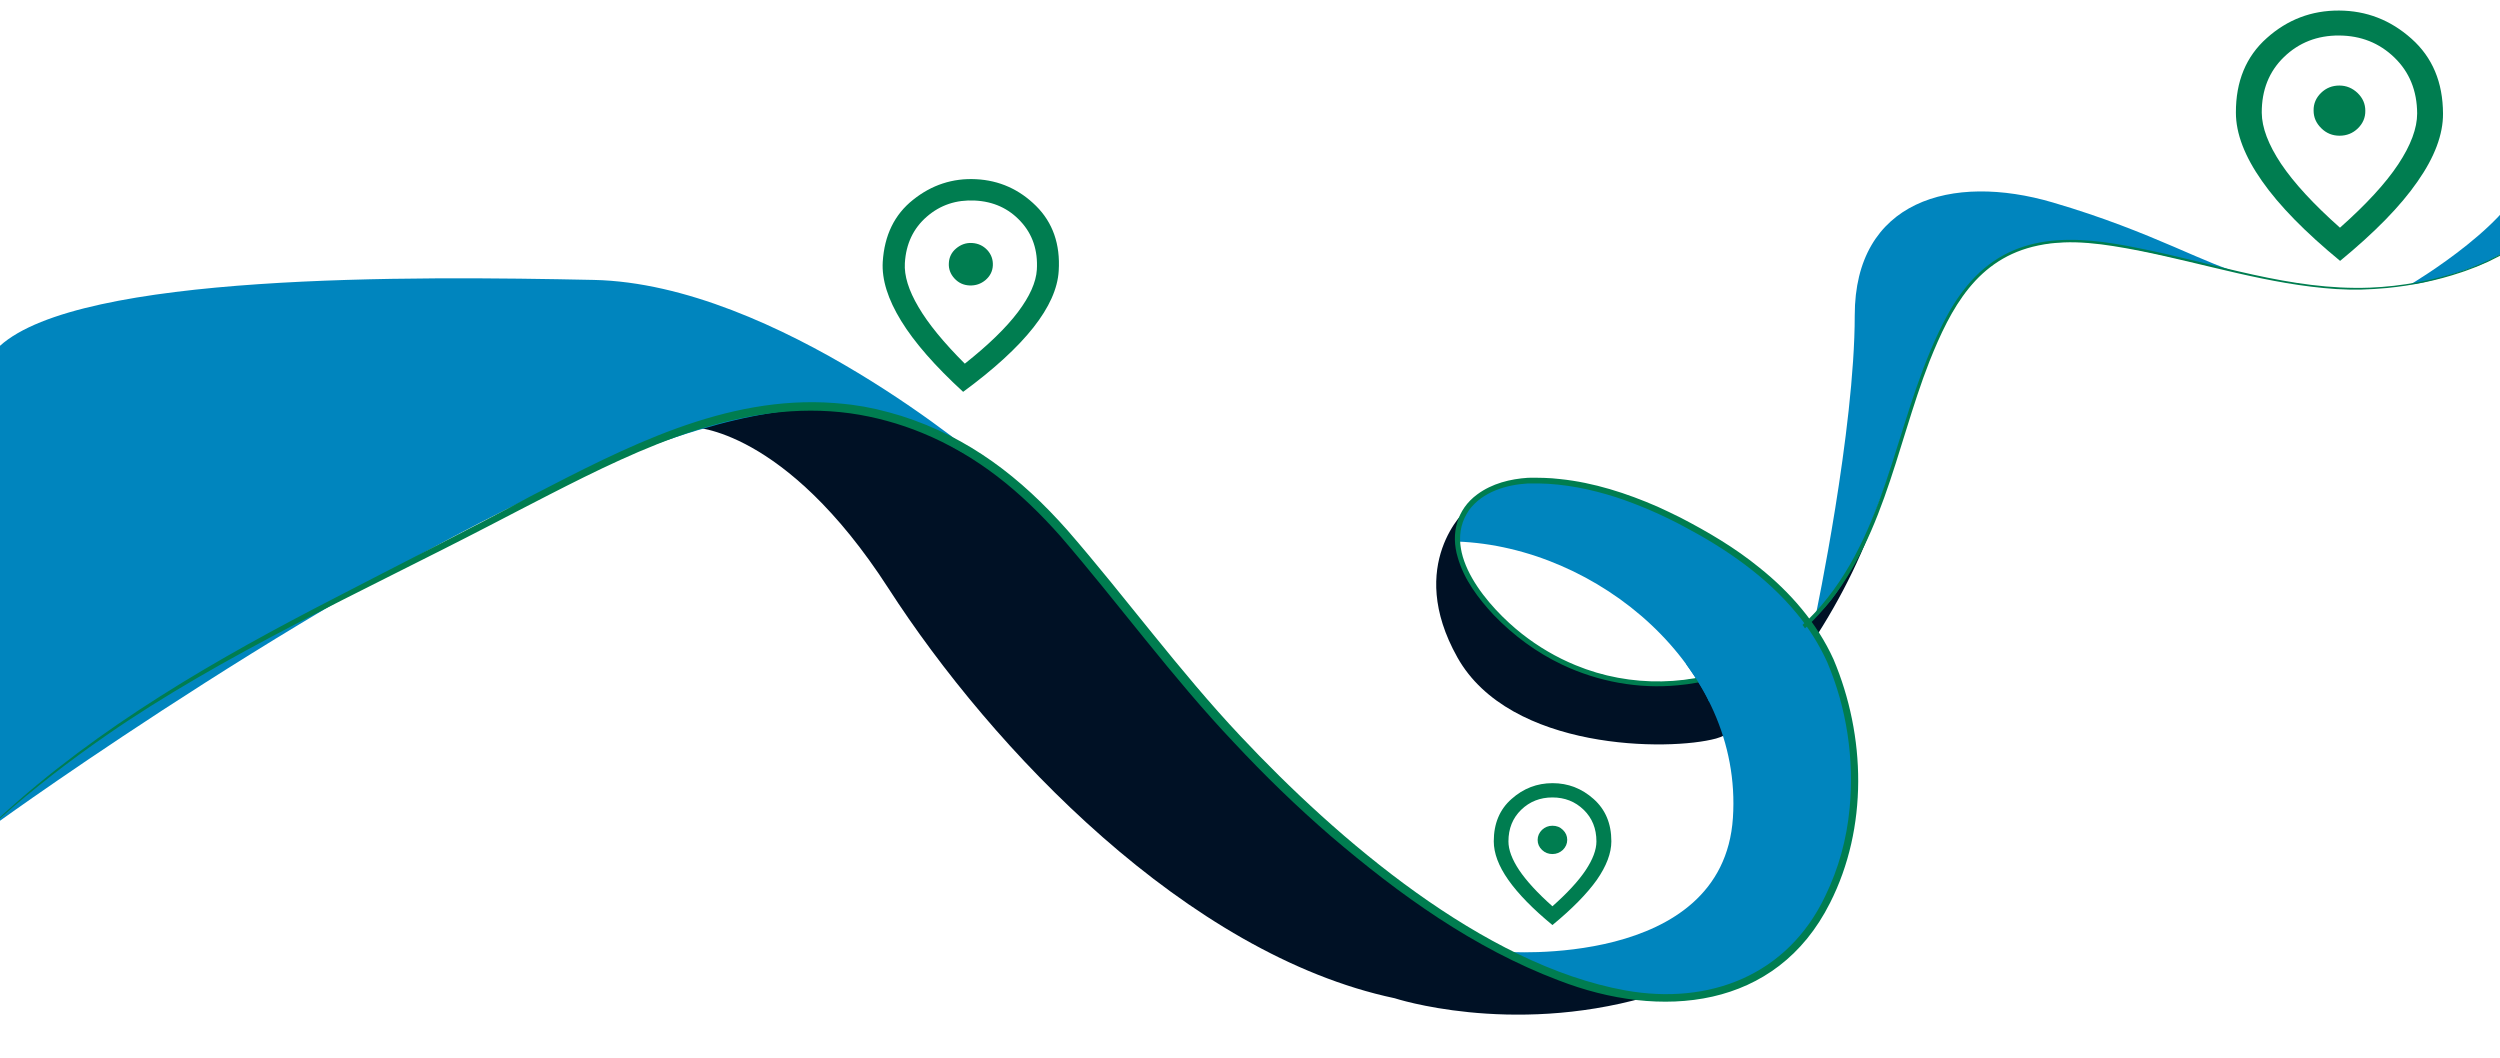 <?xml version="1.0" encoding="utf-8"?>
<!-- Generator: Adobe Illustrator 28.2.0, SVG Export Plug-In . SVG Version: 6.00 Build 0)  -->
<svg version="1.1" id="Layer_2_00000053514113381563459540000006946384114719110790_"
	 xmlns="http://www.w3.org/2000/svg" xmlns:xlink="http://www.w3.org/1999/xlink" x="0px" y="0px" viewBox="0 0 1943.4 822.3"
	 style="enable-background:new 0 0 1943.4 822.3;" xml:space="preserve">
<style type="text/css">
	.st0{fill:#001125;}
	.st1{fill:#0085BE;}
	.st2{fill:#007D50;}
</style>
<g id="Layer_1-2">
	<g>
		<path class="st0" d="M538.3,332.1c0,0,71.6,0.2,152.3,125.2c80.6,125,232.3,284.6,393.6,318.7c0,0,89,29.2,195.1-0.8
			c0,0-103.1,7.4-292.7-174.6L829.9,417.8c0,0-61.4-71.7-115.3-85.8C660.8,318,610.7,302.1,538.3,332.1"/>
		<path class="st1" d="M765.9,359.9c0,0-162.4-139.3-304.3-142.3S62.4,212.3-0.1,268.9s0,0,0,0v369.2c0,0,267.9-193.5,472.9-278.5
			S716.9,342.1,765.9,359.9"/>
		<path class="st0" d="M1140,395.9c0,0-47.9,42.3-7.1,115.1c40.8,72.8,164.8,73,201.1,63.1c36.3-9.9,98.6-98,123.6-172.2
			c0,0-19.8,61.5-71.7,98.6s-119.7,31.2-134.4,27.2c-14.7-4-84-21.7-114.1-88C1137.4,439.8,1129.2,406.5,1140,395.9"/>
		<path class="st1" d="M1411.5,478.1c0,0,30.3-143.9,30.3-232.9s75.1-111,154-87.8c78.9,23.1,121.7,50,149.7,55.7
			c0,0-97.2-23.4-116.5-24.5c-19.3-1.1-54.4-2.6-78.1,15.1c-23.7,17.7-43.1,45.7-65.7,115.2C1462.7,388.5,1438.9,458.5,1411.5,478.1
			"/>
		<path class="st1" d="M1874,221c0,0,86.7-51.3,90.6-91c3.9-39.7,0,0,0,0v54.3c0,0-23.2,16.8-39.1,22.5
			C1909.6,212.6,1883.7,220.7,1874,221"/>
		<path class="st1" d="M1169.1,739.8c0,0,170.2,13.7,178-104c7.8-117.7-105.6-210.8-214.1-214.8c0,0-6.3-58.4,85.1-45.6
			c91.4,12.8,165.9,83.8,165.9,83.8s51.2,53.7,52.5,97.7c1.2,44,20.5,66.2-22.9,155.4c-43.4,89.2-171.4,56.3-171.4,56.3
			L1169.1,739.8L1169.1,739.8z"/>
		<path class="st2" d="M-0.4,635.6c77.2-71,169.3-123.8,262.1-171.5c40.3-21,112.4-57.4,150.9-78.4c73.1-37.8,151.2-78.8,236-72.4
			c3.6,0.2,9.6,0.9,13.2,1.3c2.9,0.5,7.2,1.1,9.8,1.5c1.9,0.4,7.7,1.6,9.8,2c6.5,1.5,13,3.3,19.2,5.2c52.7,16.7,93,48,129.2,88.9
			c45.6,52.5,86.9,109.5,134.6,160.1c75.4,80.3,188.4,177.6,299.1,197.6c65.2,11.7,126.1-11.7,155.4-73.4
			c10.4-21.3,16.7-44.4,18.9-68c3.7-38.5-2.2-78.2-17.4-113.8c-6.2-13.6-14.3-26.6-23.9-38.1c-23.5-28.4-54.3-49.7-86.7-66.9
			c-17.1-9.2-35.1-17.1-53.6-23.2c-19.4-6.2-39.9-10.4-60.3-10.7c-2.3,0-5.7,0-8,0c-17,1-35.4,6.5-45.9,20.7
			c-22.9,33.1,15.7,76.2,41.1,96.2c12.7,10,26.8,18.3,41.7,24.4c42.5,17.6,91.8,16.8,133.6-2.6c22-10.3,41.7-25.5,57.5-43.9
			c54.8-64.3,58.6-153.9,98.3-226.3c4.2-7.7,9.1-15.1,14.7-21.9c35.2-42.9,84.1-39.7,133.6-29.5c59.6,11.7,118.3,33.1,179.8,30.7
			c24.9-1,49.9-5.7,73.5-13.7c17.3-6.1,34.3-14.4,48.7-26c0.2-0.1,0.4-0.1,0.5,0.1c0.1,0.2,0.1,0.4-0.1,0.5
			c-6.8,5.5-14.1,10.3-21.8,14.5c-2.7,1.4-6,3-8.8,4.4c-1.8,0.8-7.1,3.1-9,3.9c-4.1,1.5-8.4,3.3-12.3,4.5
			c-18.6,6.3-38.1,10.2-57.6,12.1c-6.1,0.6-13.5,1-19.6,1.2h-6.6h-3.3c-1.8,0-7.8-0.3-9.8-0.4c-52.4-3.4-102.8-19.9-154-30
			c-25.5-4.8-51.8-9.3-77.5-3.9c-47.7,9.8-68.1,48.6-84.7,90.1c-26.7,68.2-37,147.3-90.5,201.5c-27.7,28.4-65.5,46.8-105,50.3
			c-30.7,3-62.2-2.8-90-16c-19.9-9.4-38-22.8-53.2-38.6c-12-12.9-23.1-27.5-28-44.8c-5.6-18.4-0.7-37.4,15.2-49
			c11.5-8.5,25.6-12,39.5-12.9c8.3-0.1,16.6,0,24.8,1c26.2,2.7,51.8,11,75.9,21.5c5.5,2.5,12.4,5.8,17.8,8.5
			c21.4,11.1,42.3,23.4,61.1,38.7c24.1,19.2,45,43.2,57.8,71.4c25.2,59.6,26.9,131-2.7,189.4c-41.8,83.2-131.7,91-211,60.2
			c-65.8-24.9-123.8-66.6-176.9-112c-26.5-22.9-51.6-47.3-75.5-72.9c-47.9-50.5-89.3-107.6-134.7-160.2
			c-30.6-34.6-64.6-62.8-107.7-80.5c-17.8-7.3-36.7-12.5-55.8-15.2c-83.1-11.4-162,26.4-234.1,63.3c-15,7.6-31.4,16.3-46.4,24
			c-97.5,50.6-207.6,100.4-297.9,163.1C53.8,591.6,26.2,613,0.1,636.1c-0.1,0.1-0.4,0.1-0.5,0S-0.5,635.7-0.4,635.6"/>
		<path class="st1" d="M1310.8,516.4c0,0,14.1,19.3,17.6,28.8l78.5-50.8c0,0-4-6.6-7.6-11.2C1395.7,478.6,1310.8,516.4,1310.8,516.4
			"/>
		<path class="st2" d="M1818.7,105.5c5.5,0,10.3-1.9,14.2-5.7c3.9-3.8,5.9-8.4,5.8-13.7c0-5.4-2-9.9-6-13.8c-4-3.8-8.7-5.8-14.2-5.8
			s-10.3,1.9-14.2,5.7c-3.9,3.8-5.9,8.4-5.8,13.7c0,5.4,2,9.9,6,13.8C1808.4,103.6,1813.2,105.5,1818.7,105.5 M1819,177
			c20.4-18.1,35.5-34.5,45.3-49.3c9.8-14.8,14.7-28,14.7-39.5c-0.1-17.7-6-32.2-17.7-43.5c-11.7-11.3-26-17-43-17.1
			c-16.9-0.1-31.2,5.5-42.8,16.7c-11.6,11.2-17.4,25.7-17.3,43.4c0.1,11.5,5.1,24.7,15,39.6C1783.2,142.2,1798.5,158.8,1819,177
			 M1819.1,202.8c-27.1-22.3-47.4-43-60.8-62.2c-13.4-19.1-20.2-36.8-20.2-53c-0.1-24.3,7.9-43.7,24-58
			c16.1-14.4,34.8-21.5,56.2-21.4c21.3,0.1,40.1,7.4,56.3,21.9c16.3,14.5,24.4,33.9,24.5,58.2c0.1,16.2-6.5,33.8-19.8,52.8
			C1866.1,160.2,1846,180.7,1819.1,202.8"/>
		<path class="st2" d="M1206.8,663.9c3.1,0,5.8-1.1,8.1-3.2c2.2-2.2,3.4-4.8,3.4-7.8s-1.1-5.6-3.4-7.8c-2.2-2.2-4.9-3.2-8.1-3.2
			s-5.8,1.1-8.1,3.2c-2.2,2.2-3.4,4.8-3.4,7.8s1.1,5.6,3.4,7.8C1201,662.9,1203.7,663.9,1206.8,663.9 M1206.8,704.5
			c11.6-10.3,20.2-19.6,25.8-28c5.6-8.4,8.4-15.9,8.4-22.4c0-10-3.3-18.2-9.9-24.6c-6.6-6.4-14.7-9.6-24.3-9.6s-17.7,3.2-24.3,9.6
			s-9.9,14.6-9.9,24.6c0,6.5,2.8,14,8.4,22.4C1186.6,684.8,1195.2,694.2,1206.8,704.5 M1206.8,719.1c-15.3-12.6-26.7-24.3-34.3-35.1
			c-7.6-10.8-11.3-20.8-11.3-30c0-13.8,4.6-24.8,13.8-32.9c9.2-8.2,19.8-12.3,31.9-12.3s22.7,4.1,31.9,12.3
			c9.2,8.2,13.8,19.1,13.8,32.9c0,9.2-3.8,19.2-11.3,30C1233.6,694.8,1222.1,706.5,1206.8,719.1"/>
		<path class="st2" d="M753.7,221.9c4.7,0.2,8.8-1.2,12.4-4.2c3.6-3.1,5.5-6.9,5.7-11.4s-1.2-8.5-4.3-11.9
			c-3.2-3.4-7.1-5.2-11.8-5.5s-8.8,1.2-12.4,4.2s-5.5,6.9-5.7,11.4c-0.3,4.5,1.2,8.5,4.3,11.9C745.1,219.9,749,221.7,753.7,221.9
			 M750,282.7c18.3-14.5,32.1-27.9,41.3-40.1s14.1-23.2,14.7-32.9c0.9-15-3.3-27.6-12.6-37.6c-9.3-10.1-21.2-15.5-35.6-16.2
			c-14.4-0.7-26.8,3.4-37.3,12.5c-10.5,9.1-16.2,21.1-17.1,36.1c-0.6,9.8,2.9,21.2,10.6,34.2C721.6,251.7,733.6,266.3,750,282.7
			 M748.7,304.6c-21.8-20-37.9-38.4-48.2-55.2c-10.3-16.8-15.1-32-14.3-45.8c1.3-20.7,9.1-36.8,23.6-48.3
			c14.5-11.6,30.8-16.9,48.9-16c18.1,0.9,33.7,7.9,46.7,20.8s18.9,29.8,17.6,50.4c-0.8,13.8-7.4,28.5-19.7,44.1
			C791,270.2,772.8,286.9,748.7,304.6"/>
	</g>
</g>
</svg>

